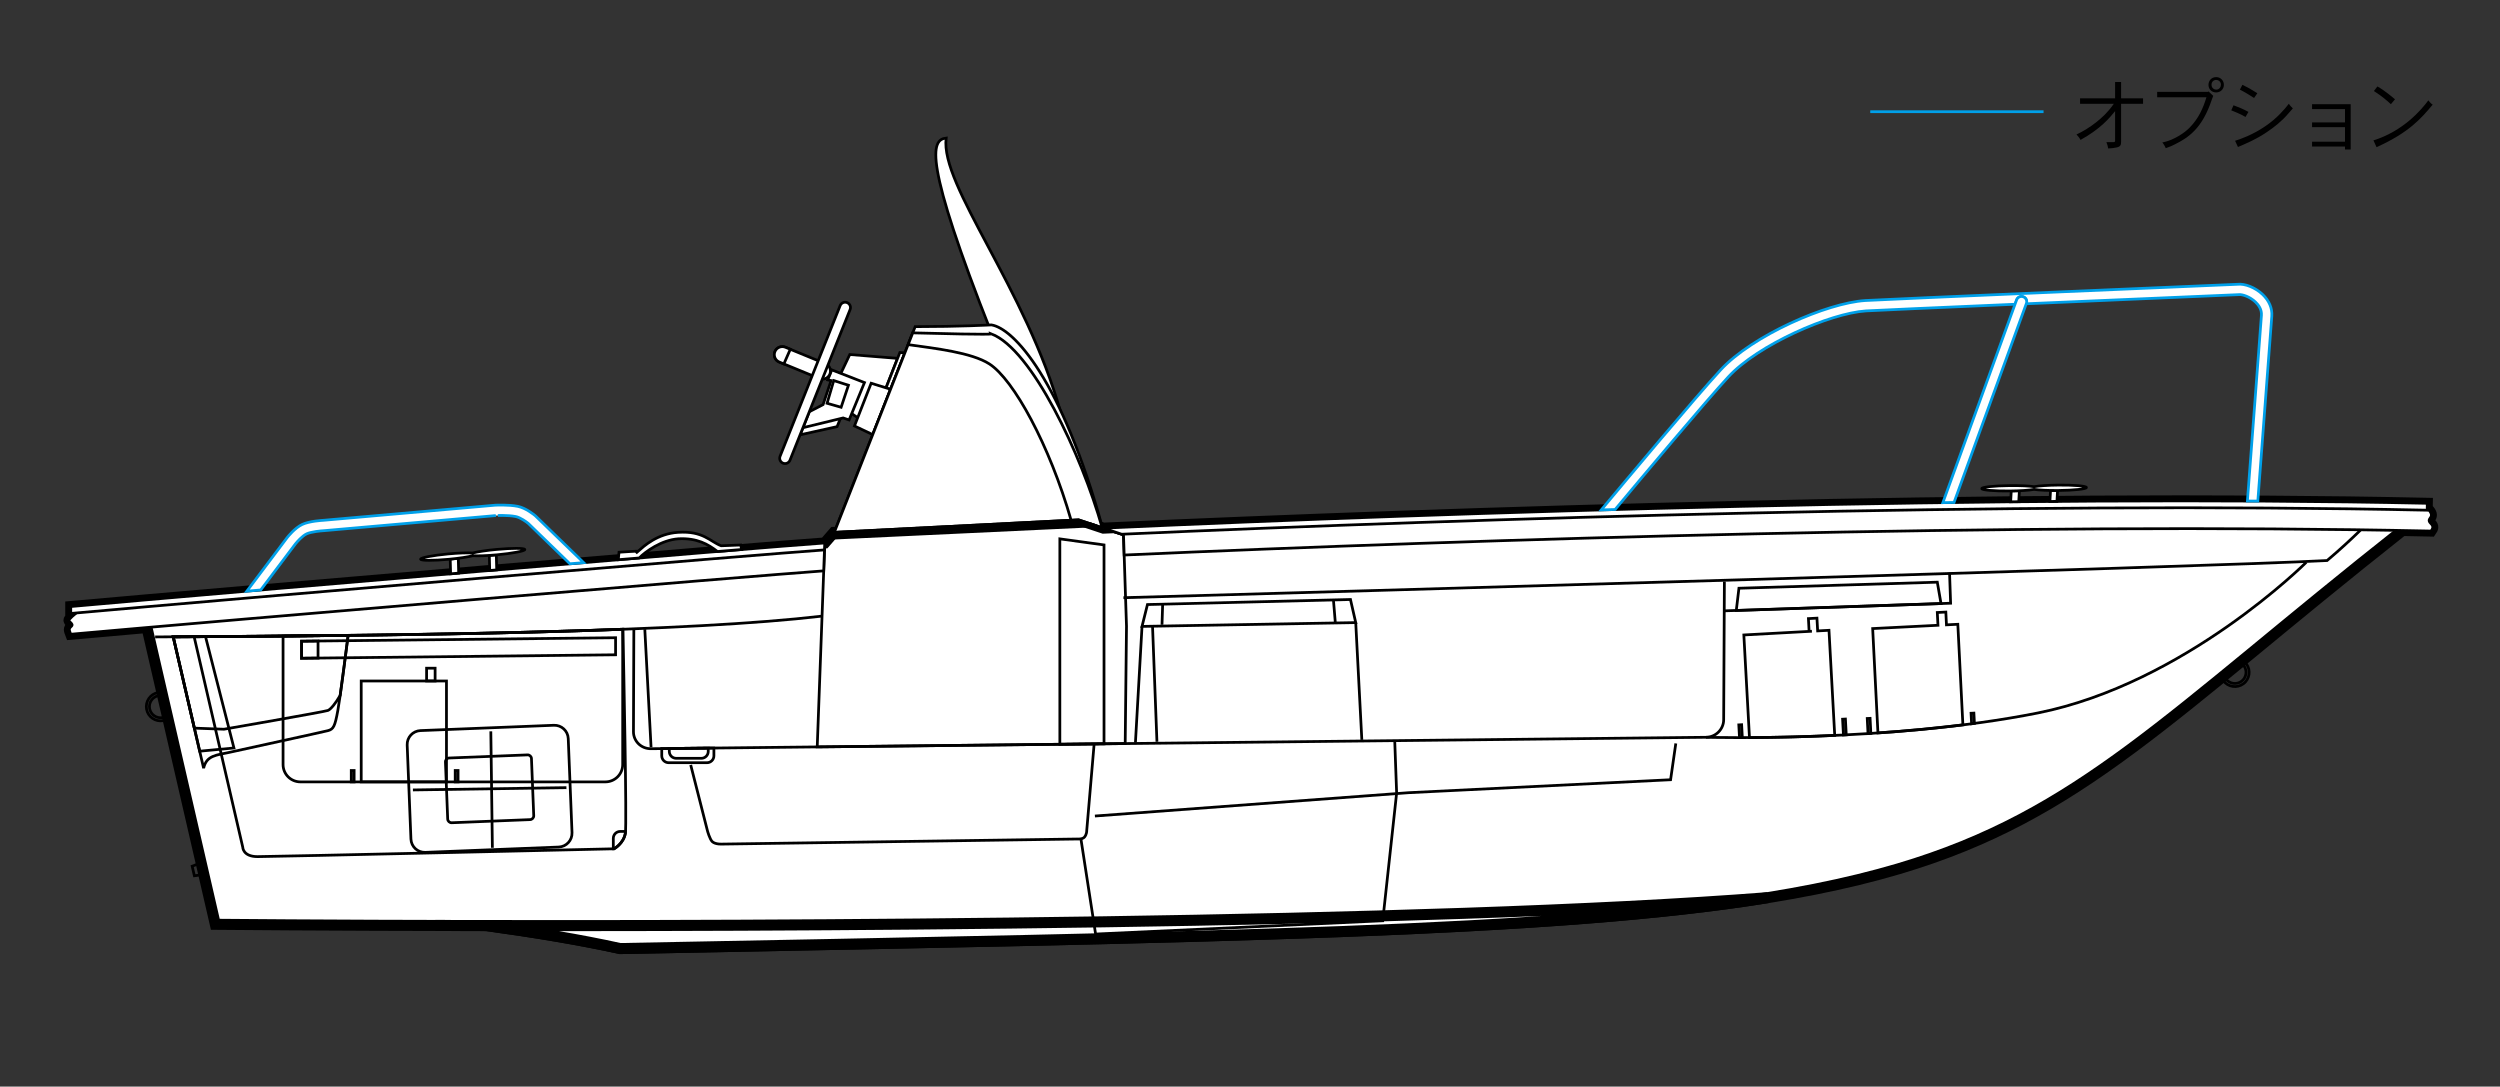 <?xml version="1.0" encoding="utf-8"?>
<!-- Generator: Adobe Illustrator 24.0.1, SVG Export Plug-In . SVG Version: 6.00 Build 0)  -->
<svg version="1.1" id="レイヤー_1" xmlns="http://www.w3.org/2000/svg" xmlns:xlink="http://www.w3.org/1999/xlink" x="0px"
	 y="0px" width="256.762px" height="111.6px" viewBox="0 0 256.762 111.6" style="enable-background:new 0 0 256.762 111.6;"
	 xml:space="preserve">
<rect x="0" y="0" width="256.762" height="111.6" fill="#333333" stroke="none"/>
<style type="text/css">
	.st0{fill:#FFFFFF;stroke:#000000;stroke-width:1.134;}
	.st1{fill:#FFFFFF;stroke:#000000;stroke-width:0.283;}
	.st2{fill:#FFFFFF;stroke:#000000;stroke-width:0.283;stroke-dasharray:1.068;}
	.st3{fill:none;stroke:#000000;stroke-width:0.283;}
	.st4{fill:#FFFFFF;stroke:#00A0E9;stroke-width:0.283;}
</style>
<g>
	<path class="st0" d="M249.648,53.752c-0.592-0.593,0.693-0.529-0.363-1.552l0.01-0.509c-42.723-0.925-99.785,0.904-135.968,2.552
		l-2.554-0.853L85.65,54.675l-0.945,1.09c-6.095,0.413-61.014,5.049-77.438,6.529v0.711c0.179-0.016,0.365-0.032,0.557-0.049
		c-0.275,0.23-0.588,0.511-0.705,0.655c-0.196,0.243,0.514,0.44,0.21,0.712c-0.302,0.271-0.227,0.378-0.062,0.817
		c2.062-0.185,4.727-0.42,7.825-0.69l7.022,30.481c0,0,11.111,0.106,27.839,0.131c4.752,0.651,9.672,1.457,13.735,2.36
		c76.402-1.479,110.025-1.89,131.294-8.191c18.74-5.551,27.656-15.703,51.766-34.748c0.983,0.02,1.963,0.038,2.932,0.06
		C249.868,54.27,249.978,54.082,249.648,53.752z"/>
	<path class="st0" d="M44.705,95.051c1.682,0.005,3.428,0.008,5.247,0.012c4.752,0.651,9.672,1.457,13.735,2.36
		c62.109-1.203,95.947-1.699,117.861-5.227C146.679,94.917,79.72,95.142,44.705,95.051z"/>
</g>
<g>
	<g>
		<path class="st1" d="M91.116,39.909c0,0.946-0.768,1.714-1.715,1.714c-0.945,0-1.711-0.767-1.711-1.714
			c0-0.947,0.766-1.714,1.711-1.714C90.348,38.195,91.116,38.962,91.116,39.909z"/>
		<path class="st1" d="M90.637,39.909c0,0.681-0.553,1.234-1.235,1.234c-0.679,0-1.231-0.554-1.231-1.234
			c0-0.682,0.553-1.234,1.231-1.234C90.084,38.675,90.637,39.228,90.637,39.909z"/>
		<path class="st1" d="M87.277,36.411"/>
		<path class="st1" d="M84.809,41.623"/>
		<polygon class="st1" points="92.184,36.807 87.277,36.411 84.809,41.623 83.043,42.486 82.173,44.661 85.974,43.817 
			86.727,41.965 89.491,43.862 89.471,43.748 		"/>
		<polygon class="st1" points="92.936,36.239 92.42,36.206 89.471,43.748 89.633,44.637 		"/>
		<polygon class="st1" points="91.466,39.977 89.471,39.361 87.757,43.748 89.633,44.637 		"/>
		<polygon class="st1" points="85.427,37.989 85.013,39.019 85.357,39.086 84.534,41.554 83.12,42.288 82.466,43.928 86.593,42.925 
			87.208,43.13 88.785,39.292 		"/>
		<g>
			<path class="st1" d="M80.036,37.184c-0.421-0.173-0.622-0.652-0.448-1.072l0,0c0.172-0.421,0.651-0.621,1.073-0.448l4.121,1.691
				c0.421,0.173,0.622,0.652,0.449,1.074l0,0c-0.173,0.419-0.652,0.62-1.073,0.448L80.036,37.184z"/>
			<path class="st1" d="M81.169,35.871l-0.508-0.208c-0.422-0.173-0.901,0.027-1.073,0.448c-0.174,0.42,0.027,0.899,0.448,1.072
				l0.471,0.194L81.169,35.871z"/>
		</g>
		<path class="st1" d="M81.134,47.266c-0.11,0.282-0.431,0.419-0.713,0.307l0,0c-0.279-0.111-0.418-0.431-0.305-0.712l6.172-15.475
			c0.114-0.282,0.432-0.418,0.713-0.307l0,0c0.282,0.112,0.42,0.432,0.308,0.712L81.134,47.266z"/>
		<polygon class="st1" points="85.631,39.086 87.139,39.567 86.387,41.828 84.944,41.418 		"/>
		<path class="st1" d="M82.341,39.019"/>
	</g>
	<g>
		<path class="st1" d="M103.842,42.232c-0.296,0.635-2.427,0.267-4.762-0.822c-2.333-1.089-3.982-2.487-3.688-3.12
			c0.299-0.636,2.429-0.267,4.761,0.822C102.485,40.199,104.138,41.598,103.842,42.232z"/>
		<path class="st1" d="M105.977,47.214c-0.296,0.634-2.429,0.267-4.761-0.823c-2.333-1.088-3.985-2.486-3.688-3.121
			c0.295-0.634,2.429-0.267,4.761,0.823C104.622,45.182,106.272,46.579,105.977,47.214z"/>
		<path class="st1" d="M107.758,52.195c-0.299,0.635-2.429,0.267-4.762-0.821c-2.335-1.091-3.986-2.486-3.688-3.122
			c0.296-0.635,2.429-0.267,4.762,0.822C106.401,50.164,108.052,51.561,107.758,52.195z"/>
		
			<rect x="88.621" y="44.73" transform="matrix(0.367 -0.93 0.93 0.367 18.579 118.864)" class="st2" width="15.945" height="2.111"/>
		<line class="st2" x1="94.201" y1="35.522" x2="89.401" y2="47.588"/>
		<line class="st2" x1="99.891" y1="37.442" x2="92.899" y2="54.923"/>
		<line class="st2" x1="91.803" y1="41.693" x2="100.371" y2="45.326"/>
		<line class="st2" x1="91.048" y1="43.611" x2="100.51" y2="46.903"/>
		<line class="st2" x1="100.51" y1="46.903" x2="101.126" y2="45.531"/>
		<line class="st2" x1="91.734" y1="44.434" x2="98.725" y2="46.56"/>
		<line class="st2" x1="94.338" y1="38.352" x2="102.086" y2="42.858"/>
		<line class="st2" x1="102.086" y1="42.858" x2="100.644" y2="46.766"/>
		<g>
			<path class="st1" d="M108.77,42.985l0.201-0.516c-3.594-12.888-12.427-23.403-11.797-28.292
				c-1.546,0.173-2.387,2.197,4.703,20.141C104.118,35.219,106.613,38.746,108.77,42.985z"/>
		</g>
		<path class="st1" d="M110.772,53.391l2.462,0.822c-4.201-15.245-9.156-20.497-11.411-20.844c0,0-3.202,0.179-7.83,0.179
			l-8.307,21.125L110.772,53.391z"/>
		<path class="st1" d="M110.772,53.391l0.964,0.321c-3.231-13.289-7.931-18.097-10.886-18.739c0-0.102-4.673-0.54-7.118-0.761
			l-8.046,20.461L110.772,53.391z"/>
		<path class="st1" d="M110.008,53.43l0.765-0.039l2.425,0.809c-2.145-7.543-7.216-18.327-11.384-19.912
			c0.05,0.104-5.472-0.031-8.07-0.101l-0.475,1.207c2.771,0.391,6.513,0.808,8.338,1.979C104.105,38.974,107.8,45.727,110.008,53.43
			z"/>
	</g>
</g>
<g>
	<g>
		<g>
			<path class="st3" d="M46.752,79.135v1.169h0.293v-1.169H46.752z M36.077,80.304h0.293v-1.169h-0.293V80.304z"/>
			<rect x="43.813" y="68.627" class="st3" width="0.875" height="1.313"/>
			<rect x="37.098" y="69.941" class="st3" width="8.756" height="10.363"/>
		</g>
		<g>
			<polygon class="st3" points="63.223,67.25 30.972,67.606 30.972,65.854 63.223,65.497 			"/>
			<polygon class="st3" points="32.664,65.835 30.972,65.854 30.972,67.606 32.664,67.587 			"/>
		</g>
		<g>
			<path class="st3" d="M29.072,65.327v13.197c0,0.982,0.796,1.779,1.777,1.779h31.326c0.982,0,1.779-0.797,1.779-1.779V64.628
				C53.849,65.01,41.86,65.213,29.072,65.327z"/>
		</g>
	</g>
	<g>
		<g>
			<path class="st3" d="M17.79,65.406l2.72,11.745l3.517-0.329l-2.92-11.436C20.005,65.394,18.898,65.402,17.79,65.406z"/>
			<path class="st3" d="M17.79,65.406l2.17,9.377l3.043,0.111c0,0,10.247-1.777,10.675-1.926c0.274-0.096,0.799-0.74,1.258-1.543
				c0.266-1.868,0.626-4.67,0.817-6.169C29.943,65.327,23.919,65.373,17.79,65.406z"/>
			<path class="st3" d="M17.79,65.406l3.123,13.491c0.298-1.335,1.334-1.335,2.668-1.63c1.333-0.297,9.522-2.075,10.097-2.225
				c0.575-0.148,0.723-0.445,1.02-2.074c0.227-1.244,0.797-5.678,1.056-7.712C29.943,65.327,23.919,65.373,17.79,65.406z"/>
		</g>
		<path class="st3" d="M19.938,65.395l4.991,21.603c0,0,0,0.982,1.519,0.982c1.519,0,36.619-0.804,36.619-0.804
			s0.983-0.536,1.162-1.608c0.156-0.94-0.17-17.029-0.25-20.94C51.495,65.099,36.134,65.299,19.938,65.395z"/>
		<path class="st3" d="M63.067,87.176c0,0,0.983-0.536,1.162-1.608c0.006-0.035,0.013-0.097,0.015-0.175H63.7
			c-0.392,0-0.71,0.318-0.71,0.712v1.072C63.037,87.176,63.067,87.176,63.067,87.176z"/>
	</g>
</g>
<g>
	<polygon class="st3" points="85.387,54.979 85.114,55.293 112.597,54 111.886,53.763 	"/>
	<polygon class="st3" points="108.851,76.442 113.388,76.392 113.388,55.967 108.851,55.344 	"/>
	<polygon class="st3" points="115.563,76.367 115.697,64.319 115.388,54.931 110.772,53.391 85.65,54.675 84.705,55.765 
		83.933,76.711 	"/>
</g>
<g>
	<path class="st3" d="M15.934,65.416c28.489-0.14,54.952-0.551,68.494-2.139"/>
	<path class="st3" d="M115.383,61.386c19.065-0.54,111.816-3.18,123.621-3.817c1.291-1.091,2.439-2.154,3.43-3.121"/>
	<line class="st3" x1="66.224" y1="64.622" x2="66.868" y2="76.753"/>
	<path class="st3" d="M67.965,76.884v0.739c0,0.393,0.317,0.711,0.712,0.711h3.934c0.393,0,0.71-0.318,0.71-0.711v-0.797
		L67.965,76.884z"/>
	<path class="st3" d="M68.74,76.875v0.297c0,0.392,0.317,0.711,0.711,0.711h2.578c0.394,0,0.71-0.319,0.71-0.711v-0.32
		c0-0.007,0-0.013,0-0.02L68.74,76.875z"/>
	<path class="st3" d="M177.103,59.724l-0.074,14.2c-0.006,0.981-0.816,1.788-1.813,1.798L66.848,76.897
		c-0.995,0.01-1.796-0.777-1.789-1.76l0.04-10.58"/>
	<path class="st3" d="M175.216,75.722c0,0,18.949,0.527,34.074-2.496c15.125-3.025,27.578-15.479,27.578-15.479"/>
	<polygon class="st3" points="199.351,61.987 198.97,59.792 178.597,60.415 178.324,62.697 	"/>
	<polyline class="st3" points="200.228,58.813 200.337,61.953 176.997,62.74 	"/>
	<path class="st3" d="M70.939,78.562l1.723,6.777c0,0,0.234,0.858,0.492,1.101c0.332,0.314,1.083,0.251,1.083,0.251l36.394-0.521
		c0,0,0.548,0.049,0.75-0.196c0.246-0.3,0.23-0.649,0.23-0.649l0.756-8.835"/>
</g>
<g>
	<path class="st1" d="M7.266,63.005c0.179-0.016,0.365-0.032,0.557-0.049c-0.275,0.23-0.588,0.511-0.705,0.655
		c-0.196,0.243,0.514,0.44,0.21,0.712c-0.302,0.271-0.227,0.378-0.062,0.817c16.233-1.46,69.998-5.989,77.332-6.51l0.106-2.866
		c-6.095,0.413-61.014,5.049-77.438,6.529V63.005z M249.648,53.752c-0.592-0.593,0.693-0.529-0.363-1.552l0.01-0.509
		c-42.723-0.925-99.785,0.904-135.969,2.552l2.063,0.688l0.069,2.073c36.295-1.623,92.153-3.371,134.221-2.461
		C249.868,54.27,249.978,54.082,249.648,53.752z"/>
	<g>
		<path class="st1" d="M84.705,55.765c-6.095,0.413-61.014,5.049-77.438,6.529v0.711c16.403-1.478,71.194-6.104,77.41-6.527
			L84.705,55.765z"/>
		<path class="st1" d="M113.325,54.243l1.88,0.625c36.25-1.626,92.083-3.378,134.076-2.469l0.014-0.708
			C206.572,50.767,149.507,52.596,113.325,54.243z"/>
	</g>
	<path class="st1" d="M46.24,57.427l0.04,1.505c0.277-0.023,0.553-0.047,0.829-0.07l-0.04-1.527
		C46.808,57.367,46.531,57.399,46.24,57.427z M50.973,56.987c-0.248,0.022-0.489,0.042-0.717,0.057l0.039,1.549
		c0.24-0.021,0.479-0.041,0.72-0.062L50.973,56.987z"/>
	<path class="st1" d="M51.006,56.429c-1.06,0.098-1.978,0.239-2.467,0.367c-0.505-0.035-1.434-0.005-2.493,0.092
		c-1.586,0.148-2.858,0.392-2.846,0.544c0.016,0.153,1.313,0.157,2.897,0.009c1.06-0.098,1.978-0.238,2.467-0.366
		c0.506,0.034,1.434,0.004,2.494-0.094c1.585-0.148,2.859-0.391,2.845-0.543C53.889,56.285,52.593,56.281,51.006,56.429z"/>
	<path class="st1" d="M65.649,57.306c0.654-0.664,2.296-1.851,4.032-1.97c1.902-0.097,3.03,0.552,4.005,1.306
		c0.865-0.071,1.69-0.14,2.478-0.203l-0.083-0.465l-2.018,0.079c-1.169-0.452-1.834-1.54-4.408-1.38
		c-2.149,0.132-3.506,1.407-4.115,1.938c0-0.026-1.966,0.106-1.966,0.106L63.5,57.485C64.227,57.424,64.943,57.365,65.649,57.306z"
		/>
	<g>
		<path class="st1" d="M211.257,51.495l0.063-1.119c-0.25,0.002-0.49,0.001-0.721-0.004l-0.063,1.128
			C210.777,51.498,211.017,51.495,211.257,51.495z"/>
		<path class="st1" d="M207.335,51.529l0.064-1.129c-0.262,0.013-0.541,0.021-0.834,0.024l-0.061,1.112
			C206.783,51.534,207.06,51.532,207.335,51.529z"/>
	</g>
	<path class="st1" d="M211.398,49.821c-1.063,0.011-1.988,0.076-2.49,0.163c-0.5-0.075-1.426-0.122-2.492-0.111
		c-1.592,0.017-2.881,0.154-2.879,0.307c0.002,0.154,1.295,0.266,2.885,0.247c1.064-0.01,1.992-0.075,2.49-0.163
		c0.5,0.076,1.43,0.123,2.494,0.112c1.59-0.017,2.881-0.154,2.881-0.307C214.284,49.915,212.992,49.805,211.398,49.821z"/>
</g>
<g>
	<path class="st3" d="M16.612,71.059l-0.386,0.072c-0.796,0.147-1.319,0.912-1.174,1.709c0.149,0.795,0.914,1.32,1.709,1.173
		l0.511-0.095L16.612,71.059z"/>
	<path class="st3" d="M16.686,71.371l-0.4,0.074c-0.623,0.116-1.035,0.713-0.918,1.336c0.117,0.622,0.713,1.033,1.336,0.917
		l0.496-0.092L16.686,71.371z"/>
</g>
<polyline class="st3" points="20.931,89.807 19.964,89.947 19.736,88.964 20.661,88.602 "/>
<polyline class="st3" points="112.452,83.81 144.679,81.413 171.577,80.083 172.113,76.353 "/>
<g>
	<path class="st3" d="M228.122,69.608l0.233,0.314c0.482,0.649,1.402,0.786,2.051,0.303c0.652-0.481,0.787-1.399,0.303-2.048
		l-0.309-0.419L228.122,69.608z"/>
	<path class="st3" d="M228.368,69.405l0.244,0.326c0.377,0.51,1.094,0.616,1.602,0.238c0.508-0.379,0.615-1.096,0.238-1.603
		l-0.303-0.407L228.368,69.405z"/>
</g>
<path class="st4" d="M26.778,60.592l3.564-4.732c0.166-0.21,0.706-0.823,1.152-1.032c0.466-0.217,1.459-0.309,1.801-0.327
	l17.624-1.55c-0.004,0.001,1.236-0.063,2.048,0.1c0.471,0.095,1.085,0.537,1.293,0.709c0.028,0.024,2.53,2.453,4.27,4.142
	c0.476-0.04,0.946-0.079,1.413-0.118l-4.959-4.809c-0.123-0.105-0.979-0.804-1.809-0.97c-0.943-0.188-2.274-0.119-2.331-0.117
	l-17.62,1.55c-0.128,0.007-1.444,0.081-2.181,0.425c-0.756,0.354-1.47,1.25-1.549,1.351l-4.145,5.504
	C25.822,60.675,26.298,60.633,26.778,60.592z"/>
<g>
	<path class="st3" d="M54.817,83.77c0.009,0.217-0.159,0.401-0.376,0.409L46.389,84.5c-0.215,0.007-0.398-0.161-0.409-0.379
		l-0.231-5.861c-0.009-0.218,0.16-0.4,0.377-0.409l8.049-0.32c0.219-0.01,0.399,0.16,0.409,0.377L54.817,83.77z"/>
	<path class="st3" d="M58.749,85.516c0.03,0.786-0.581,1.448-1.368,1.479l-13.697,0.546c-0.785,0.031-1.447-0.579-1.479-1.365
		l-0.386-9.662c-0.03-0.785,0.581-1.447,1.365-1.479l13.699-0.547c0.785-0.031,1.447,0.58,1.478,1.365L58.749,85.516z"/>
	<line class="st3" x1="42.409" y1="81.131" x2="58.174" y2="80.894"/>
	<line class="st3" x1="50.41" y1="75.112" x2="50.57" y2="87.073"/>
</g>
<g>
	<polygon class="st3" points="139.24,63.944 117.291,64.335 117.849,62.09 138.699,61.571 	"/>
	<line class="st3" x1="139.24" y1="63.944" x2="139.867" y2="75.99"/>
	<line class="st3" x1="116.615" y1="76.249" x2="117.291" y2="64.335"/>
	<line class="st3" x1="118.37" y1="64.298" x2="118.823" y2="76.185"/>
	<line class="st3" x1="119.409" y1="62.09" x2="119.343" y2="64.169"/>
	<line class="st3" x1="136.947" y1="61.571" x2="137.14" y2="63.909"/>
	<polyline class="st3" points="143.245,76.056 143.441,81.447 142.013,94.567 112.523,95.931 111.015,86.155 	"/>
</g>
<path class="st4" d="M165.88,52.328c2.887-3.455,9.291-11.088,11.623-13.614c3.049-3.303,10.447-6.544,14.141-6.783
	c0.746-0.048,7.605-0.35,15.311-0.684l0.16-0.445c0.102-0.275,0.408-0.42,0.684-0.319c0.277,0.101,0.422,0.407,0.32,0.685
	l-0.012,0.03c10.268-0.444,21.555-0.925,21.758-0.935h0.021l0.021-0.003c0.402-0.051,1.184,0.227,1.746,0.763
	c0.303,0.288,0.654,0.759,0.607,1.361l-1.441,19.073c0.357,0.004,0.715,0.005,1.07,0.007l1.436-18.998
	c0.061-0.796-0.271-1.582-0.938-2.218c-0.75-0.715-1.824-1.146-2.613-1.048l0.045-0.002c-1.488,0.063-36.463,1.552-38.246,1.668
	c-3.961,0.255-11.596,3.593-14.854,7.124c-2.531,2.739-9.785,11.409-12.262,14.378C164.933,52.356,165.406,52.341,165.88,52.328z"/>
<path class="st4" d="M200.687,51.607l7.432-20.439c0.102-0.277-0.043-0.584-0.32-0.685c-0.275-0.101-0.582,0.044-0.684,0.319
	l-7.572,20.819C199.925,51.616,200.306,51.611,200.687,51.607z"/>
<g>
	<path class="st3" d="M186.681,64.798l-0.072-1.312l-0.875,0.048l0.07,1.312l0.287-0.015l-6.99,0.382l0.578,10.542
		c2.293-0.012,5.324-0.066,8.756-0.224l-0.59-10.797L186.681,64.798z"/>
	<path class="st3" d="M178.583,74.448l0.072,1.31c0.096,0,0.193-0.001,0.291-0.001l-0.072-1.325L178.583,74.448z"/>
	<path class="st3" d="M189.243,73.865l0.088,1.622c0.098-0.005,0.193-0.01,0.289-0.016l-0.086-1.623L189.243,73.865z"/>
	<path class="st3" d="M191.775,73.792l0.078,1.553c0.1-0.007,0.195-0.013,0.293-0.019l-0.08-1.549L191.775,73.792z"/>
	<path class="st3" d="M202.728,73.239l-0.291,0.015l0.055,1.082c0.098-0.013,0.193-0.027,0.291-0.04L202.728,73.239z"/>
	<path class="st3" d="M199.911,64.174l-0.064-1.312l-0.877,0.044l0.068,1.312l-6.705,0.339l0.541,10.721
		c2.813-0.193,5.77-0.461,8.725-0.829l-0.521-10.333L199.911,64.174z"/>
</g>
<line class="st4" x1="192.084" y1="11.472" x2="209.882" y2="11.472"/>
<g>
	<path d="M217.847,8.423v1.679h2.255v0.56h-2.255v3.902c0,0.328-0.064,0.496-0.472,0.583c-0.176,0.04-0.56,0.096-0.855,0.104
		c-0.024-0.192-0.097-0.456-0.185-0.655h0.76c0.08,0,0.136-0.04,0.136-0.144v-3.039c-0.575,0.704-1.463,1.799-3.55,2.958
		c-0.08-0.168-0.288-0.432-0.416-0.56c0.72-0.336,1.399-0.76,2.016-1.248c0.631-0.512,1.135-0.943,1.822-1.903h-3.47v-0.56h3.598
		V8.423H217.847z"/>
	<path d="M226.829,9.39l0.48,0.456c-0.08,0.2-0.112,0.296-0.152,0.4c-0.983,2.966-2.406,3.894-3.806,4.589
		c-0.232,0.12-0.496,0.248-0.92,0.384c-0.063-0.176-0.239-0.472-0.352-0.584c1.167-0.232,2.263-0.975,2.782-1.503
		c0.928-0.936,1.399-1.983,1.751-3.142h-5.061V9.438h5.205L226.829,9.39z M228.404,8.711c0,0.456-0.359,0.783-0.791,0.783
		c-0.472,0-0.792-0.344-0.792-0.783c0-0.4,0.288-0.792,0.792-0.792C228.093,7.919,228.404,8.302,228.404,8.711z M227.613,9.206
		c0.327,0,0.487-0.288,0.487-0.504c0-0.392-0.344-0.496-0.487-0.496c-0.264,0-0.48,0.2-0.48,0.496
		C227.133,9.062,227.429,9.206,227.613,9.206z"/>
	<path d="M230.624,12.012c-0.56-0.335-1.255-0.591-1.463-0.68l0.231-0.52c0.584,0.224,0.912,0.344,1.535,0.68L230.624,12.012z
		 M229.553,14.459c0.527-0.16,1.831-0.616,3.126-1.511c1.176-0.799,1.991-1.759,2.392-2.287c0.071,0.112,0.295,0.368,0.415,0.472
		c-0.216,0.24-0.344,0.4-0.464,0.528c-0.663,0.784-1.447,1.399-2.223,1.919c-1.016,0.688-1.919,1.079-2.95,1.519L229.553,14.459z
		 M231.504,10.062c-0.384-0.256-1.079-0.672-1.455-0.855l0.256-0.496c0.56,0.271,1.135,0.6,1.535,0.863L231.504,10.062z"/>
	<path d="M241.426,10.701v4.653h-0.583v-0.304h-3.383v-0.496h3.383V13.06h-3.383v-0.488h3.383v-1.368h-3.383v-0.503H241.426z"/>
	<path d="M243.764,14.419c3.07-0.959,4.933-3.15,5.637-4.11c0.144,0.176,0.296,0.352,0.447,0.44
		c-1.175,1.399-2.406,2.854-5.765,4.366L243.764,14.419z M245.555,10.701c-0.424-0.392-0.903-0.808-1.743-1.351l0.359-0.472
		c0.32,0.184,0.824,0.488,1.808,1.319L245.555,10.701z"/>
</g>
</svg>
